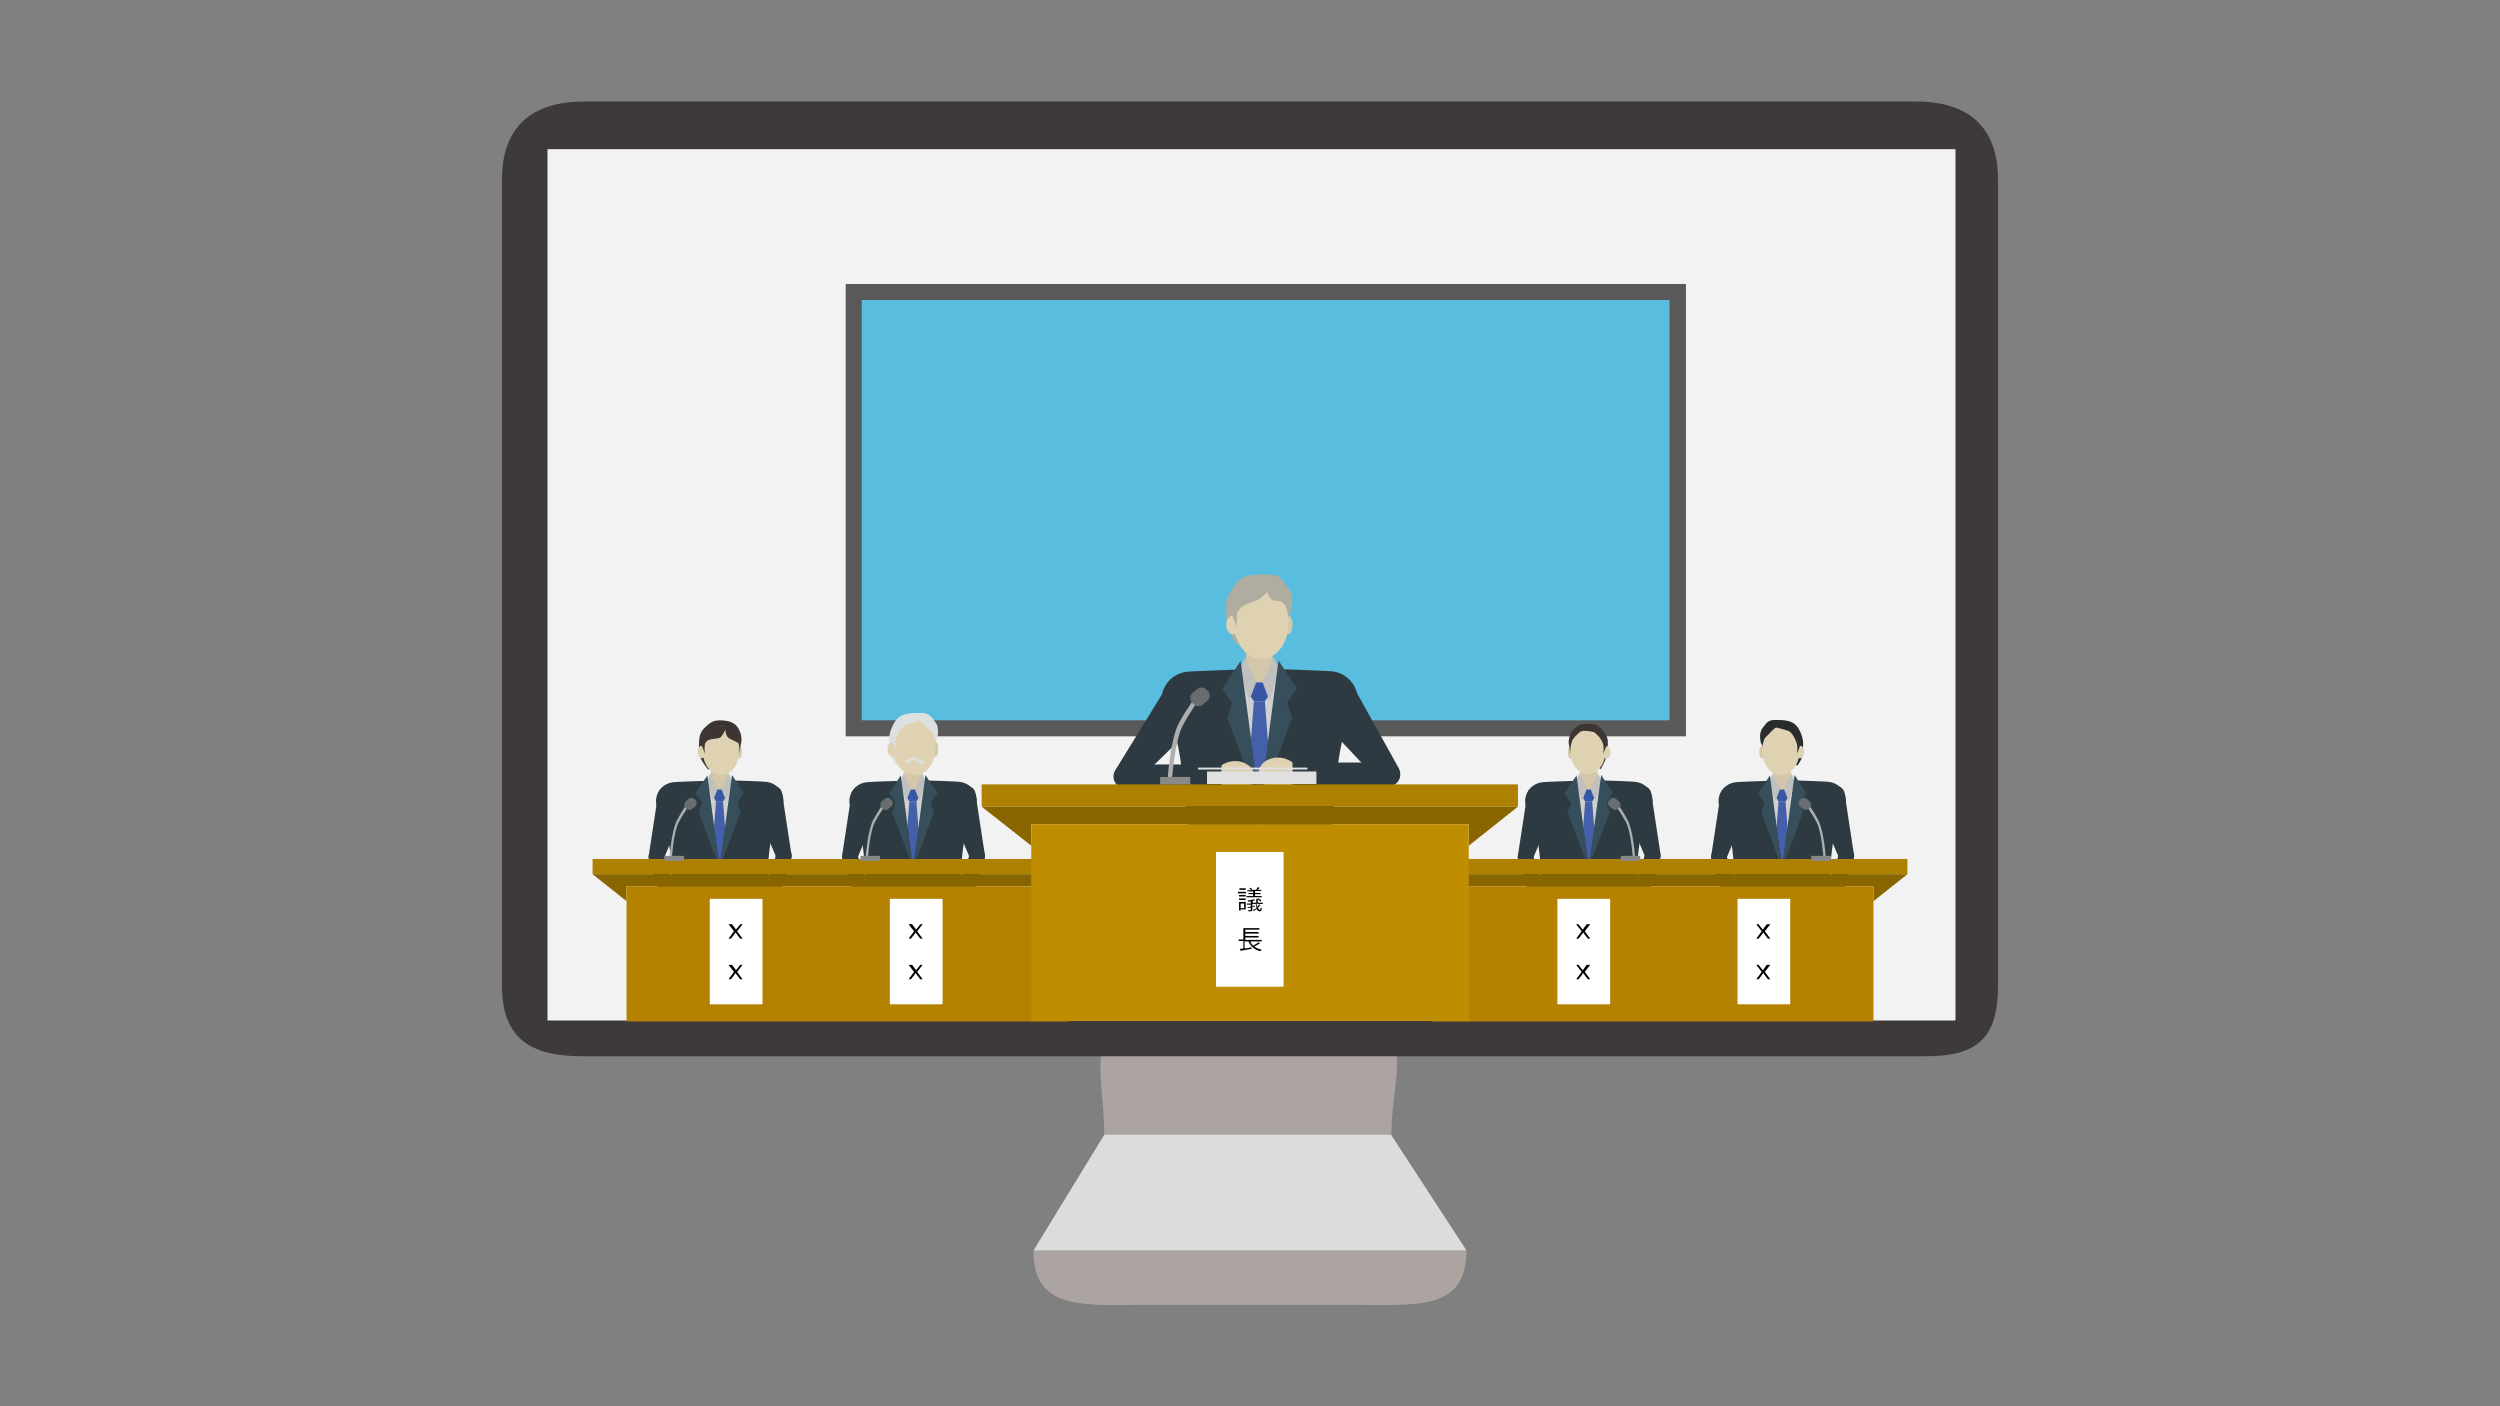<?xml version="1.0" encoding="UTF-8"?>
<svg id="_レイヤー_1" data-name="レイヤー 1" xmlns="http://www.w3.org/2000/svg" version="1.1" viewBox="0 0 640 360">
  <rect x="0" y="0" width="640" height="360" fill="#808080" stroke="none"/>
  <defs>
    <style>
      .cls-1 {
        fill: #2d3a41;
      }

      .cls-1, .cls-2, .cls-3, .cls-4, .cls-5, .cls-6, .cls-7, .cls-8, .cls-9, .cls-10, .cls-11, .cls-12, .cls-13, .cls-14, .cls-15, .cls-16, .cls-17, .cls-18, .cls-19, .cls-20, .cls-21, .cls-22, .cls-23, .cls-24, .cls-25, .cls-26, .cls-27, .cls-28, .cls-29 {
        stroke-width: 0px;
      }

      .cls-2 {
        fill: #898989;
      }

      .cls-3 {
        fill: #000;
      }

      .cls-4 {
        fill: #e0e0e0;
      }

      .cls-5 {
        fill: #f2f2f2;
      }

      .cls-6 {
        fill: #3757a5;
      }

      .cls-7 {
        fill: #d0d0d0;
      }

      .cls-8 {
        fill: #3d3a39;
      }

      .cls-9 {
        fill: #364f5b;
      }

      .cls-10 {
        fill: #b58100;
      }

      .cls-11 {
        fill: #be8d00;
      }

      .cls-12 {
        fill: #2d424f;
      }

      .cls-13 {
        fill: #dce0e0;
      }

      .cls-14 {
        fill: #896500;
      }

      .cls-15 {
        fill: #acaeaf;
      }

      .cls-16 {
        fill: #ded2b2;
      }

      .cls-17 {
        fill: #aba4a1;
      }

      .cls-18 {
        fill: #ae8000;
      }

      .cls-19 {
        fill: #282c2c;
      }

      .cls-20 {
        fill: #3d3531;
      }

      .cls-21 {
        fill: #c1c0c0;
      }

      .cls-22 {
        fill: #d3c6a9;
      }

      .cls-23 {
        fill: #686d70;
      }

      .cls-24 {
        fill: #fff;
      }

      .cls-25 {
        fill: #595959;
      }

      .cls-26 {
        fill: #dbdcdc;
      }

      .cls-27 {
        fill: #afada0;
      }

      .cls-28 {
        fill: #59bde0;
      }

      .cls-29 {
        fill: #4560ab;
      }
    </style>
  </defs>
  <path class="cls-17" d="M347.7,334h-55.4c-15.2,0-27.7,1.4-27.7-13.8l18.1-29.6c0-15.2-5.6-27.7,9.6-27.7h55.4c15.2,0,8.5,12.5,8.5,27.7l19.2,29.6c0,15.2-12.5,13.8-27.7,13.8Z"/>
  <polygon class="cls-26" points="264.6 320.1 282.7 290.5 356.1 290.5 375.4 320.1 264.6 320.1"/>
  <path class="cls-17" d="M347.7,334h-55.4c-15.2,0-27.7,1.4-27.7-13.8h110.7c0,15.2-12.5,13.8-27.7,13.8Z"/>
  <g>
    <path class="cls-8" d="M500.5,38.3s0,223,0,223c0,0-360.3,0-360.4,0,0,0,0-222.9,0-223h360.3ZM486.8,26H149.4c-13.4,0-20.9,6.6-20.9,20v206.2c0,13.4,7,18.2,20.5,18.2h344c13.4,0,18.5-4.8,18.5-18.2V46c0-13.4-7.5-20-20.9-20h-3.8Z"/>
    <rect class="cls-5" x="140.2" y="38.2" width="360.4" height="223"/>
  </g>
  <g>
    <g id="back">
      <rect class="cls-25" x="216.5" y="72.7" width="215.1" height="115.8"/>
      <rect class="cls-28" x="220.6" y="76.8" width="206.8" height="107.6"/>
    </g>
    <g id="_01-body" data-name="01-body">
      <rect class="cls-12" x="304.8" y="233.7" width="35.2" height="19"/>
      <g>
        <rect class="cls-22" x="319" y="163.5" width="6.8" height="17.4"/>
        <path class="cls-7" d="M334.6,174.9c-1.4-.2-8.4-3.6-8.4-3.6,0,0-2.8,7-3.5,7-1,0-4-7-4-7,0,0-8.4,3-9.8,3.2-5.8.9-8.1,7.8-4.4,12,5.2,6,5.5,47.2,5.5,47.2h24.6s-.8-40.8,4.4-46.8c3.7-4.2,1.4-11-4.4-12Z"/>
        <g>
          <polygon class="cls-29" points="321 179.6 321 179.5 318.4 213.2 322.4 217.6 326.4 213.2 323.8 179.5 323.8 179.6 321 179.6"/>
          <polygon class="cls-6" points="323.8 174.7 322.6 174.7 321.9 174.7 321 174.7 319.6 177.2 320.3 178.5 321 179.5 321 179.6 323.8 179.6 323.8 179.5 324.3 178.8 325.2 177.2 323.8 174.7"/>
        </g>
        <g>
          <polygon class="cls-21" points="326.1 168.3 323.2 174.6 325 179.4 327.4 171.4 326.1 168.3"/>
          <polygon class="cls-21" points="318.7 168.3 321.6 174.6 319.8 179.4 317.4 171.4 318.7 168.3"/>
        </g>
        <g>
          <path class="cls-1" d="M299.1,184c-3.7-4.2-1.4-11,4.4-12,1.4-.2,13.9-.6,13.9-.6l5,34.4v29.6s-17.5,0-17.5,0c0,0-.6-45.4-5.8-51.4Z"/>
          <polygon class="cls-9" points="317.6 169.2 312.9 176.3 315.4 180 314.2 183.9 322.5 205.8 317.6 169.2"/>
        </g>
        <g>
          <path class="cls-1" d="M345.8,183.9c3.7-4.2,1.4-11-4.4-12-1.4-.2-13.9-.6-13.9-.6l-5,34.4v29.6s17.5,0,17.5,0c0,0,.6-45.4,5.8-51.4Z"/>
          <polygon class="cls-9" points="327.3 169.1 332 176.2 329.5 179.9 330.8 183.8 322.5 205.7 327.3 169.1"/>
        </g>
        <g>
          <circle class="cls-9" cx="322.4" cy="211.5" r=".8"/>
          <circle class="cls-9" cx="322.4" cy="218.2" r=".8"/>
        </g>
      </g>
    </g>
    <path id="_01-right-arm-02" data-name="01-right-arm-02" class="cls-1" d="M286.5,201.4h0c1.4.9,3.3.4,4.2-1l18.9-18.3c.9-1.4-5.6-5.8-7.1-6.7h0c-1.4-.9-3.3-.4-4.2,1l-12.8,20.8c-.9,1.4-.4,3.3,1,4.2Z"/>
    <g id="_01-right-arm-01" data-name="01-right-arm-01">
      <ellipse class="cls-16" cx="316.1" cy="198.7" rx="5.1" ry="4.1" transform="translate(-15.6 27.4) rotate(-4.8)"/>
      <path class="cls-1" d="M312.6,195.7h-24.4c-1.7.1-3,1.5-3,3.2h0c0,1.7,1.4,3,3.1,3h24.4c0,0,0-6.2,0-6.2Z"/>
    </g>
    <path id="_01-left-arm-02" data-name="01-left-arm-02" class="cls-1" d="M356.9,200.9h0c-1.5.8-3.3.3-4.2-1.2l-18-19.2c-.8-1.5,5.9-5.5,7.3-6.4h0c1.5-.8,3.3-.3,4.2,1.2l11.9,21.4c.8,1.5.3,3.3-1.2,4.2Z"/>
    <g id="_01-left-arm-01" data-name="01-left-arm-01">
      <ellipse class="cls-16" cx="327.4" cy="198.2" rx="4.1" ry="5.1" transform="translate(103.5 508.5) rotate(-85.4)"/>
      <path class="cls-1" d="M330.9,195.2h24.4c1.7,0,3.1,1.4,3.1,3.1h0c0,1.7-1.4,3.1-3.1,3.1h-24.4s0-6.1,0-6.1Z"/>
    </g>
    <g id="_01-head" data-name="01-head">
      <ellipse class="cls-22" cx="329.9" cy="160" rx="1" ry="2.4"/>
      <path class="cls-27" d="M329.7,158l.8-1.5s1-3.8-.6-5.8-1.9-3.6-5.1-3.6-6.3-.2-7.9,1.7-3,4.1-3,5.7,0,2,.1,4.6,2.8,6,2.8,6l12.8-7.1Z"/>
      <ellipse class="cls-16" cx="322.9" cy="159.5" rx="7" ry="9.2"/>
      <ellipse class="cls-16" cx="315.6" cy="160" rx="1.7" ry="2.4"/>
      <path class="cls-27" d="M315.5,157.7l1.3,3s-.5-2.4,0-3.9c.8-2.3,4.9-2.8,5.8-3.6s1.9-1.7,1.9-1.7c0,0,0,1,1,1.9s2.4,0,2.9,1,.5-1.8.5-1.8l-1.9-4.5-6.3,1.1-3.9,3.8-1.3,4.8Z"/>
    </g>
    <g id="r02-body">
      <rect class="cls-12" x="444.8" y="240.3" width="22.8" height="12.3"/>
      <g>
        <rect class="cls-22" x="454" y="194.8" width="4.4" height="11.3"/>
        <path class="cls-7" d="M464.1,202.2c-.9-.2-5.5-2.4-5.5-2.4,0,0-1.8,4.5-2.3,4.5-.6,0-2.6-4.5-2.6-4.5,0,0-5.5,1.9-6.4,2.1-3.7.6-5.2,5-2.9,7.8,3.4,3.9,3.6,30.6,3.6,30.6h16s-.5-26.5,2.9-30.3c2.4-2.7.9-7.1-2.9-7.8Z"/>
        <g>
          <polygon class="cls-29" points="455.3 205.2 455.3 205.2 453.6 227 456.2 229.9 458.8 227 457.1 205.2 457.1 205.2 455.3 205.2"/>
          <polygon class="cls-6" points="457.1 202.1 456.3 202.1 455.9 202.1 455.3 202.1 454.4 203.7 454.9 204.5 455.3 205.2 455.3 205.2 457.1 205.2 457.1 205.2 457.4 204.7 458 203.7 457.1 202.1"/>
        </g>
        <g>
          <polygon class="cls-21" points="458.6 197.9 456.7 202 457.9 205.1 459.4 200 458.6 197.9"/>
          <polygon class="cls-21" points="453.8 197.9 455.7 202 454.5 205.1 453 200 453.8 197.9"/>
        </g>
        <g>
          <path class="cls-1" d="M441.1,208.1c-2.4-2.7-.9-7.1,2.9-7.8.9-.2,9-.4,9-.4l3.3,22.3v19.2s-11.4,0-11.4,0c0,0-.4-29.5-3.8-33.3Z"/>
          <polygon class="cls-9" points="453.1 198.5 450.1 203.1 451.7 205.5 450.9 208 456.2 222.2 453.1 198.5"/>
        </g>
        <g>
          <path class="cls-1" d="M471.4,208c2.4-2.7.9-7.1-2.9-7.8-.9-.2-9-.4-9-.4l-3.3,22.3v19.2s11.4,0,11.4,0c0,0,.4-29.5,3.8-33.3Z"/>
          <polygon class="cls-9" points="459.4 198.4 462.4 203 460.8 205.4 461.6 207.9 456.2 222.1 459.4 198.4"/>
        </g>
        <g>
          <circle class="cls-9" cx="456.2" cy="225.9" r=".5"/>
          <circle class="cls-9" cx="456.2" cy="230.3" r=".5"/>
        </g>
      </g>
    </g>
    <path id="r02-left-arm-02" class="cls-1" d="M472.9,220.9h0c-1.1.2-2.1-.6-2.3-1.7l-6.6-15.7c-.2-1.1,4.8-2,5.9-2.2h0c1.1-.2,2.1.6,2.3,1.7l2.4,15.7c.2,1.1-.6,2.1-1.7,2.3Z"/>
    <g id="r02-left-arm-01">
      <ellipse class="cls-16" cx="467.1" cy="236.4" rx="3.3" ry="2.6" transform="translate(72.1 579.9) rotate(-67.9)"/>
      <path class="cls-1" d="M466,233.6l4.8-15.1c.3-1,1.4-1.6,2.5-1.3h0c1,.3,1.6,1.4,1.3,2.5l-4.8,15.1-3.8-1.2Z"/>
    </g>
    <path id="r02-right-arm-02" class="cls-1" d="M439.8,221.1h0c1.1.2,2.1-.6,2.3-1.7l6.6-15.7c.2-1.1-4.8-2-5.9-2.2h0c-1.1-.2-2.1.6-2.3,1.7l-2.4,15.7c-.2,1.1.6,2.1,1.7,2.3Z"/>
    <g id="r02-right-arm-01">
      <ellipse class="cls-16" cx="445.6" cy="236.6" rx="2.6" ry="3.3" transform="translate(-56.3 185.4) rotate(-22.1)"/>
      <path class="cls-1" d="M446.7,233.9l-4.8-15.1c-.3-1-1.4-1.6-2.5-1.3h0c-1,.3-1.6,1.4-1.3,2.5l4.8,15.1,3.8-1.2Z"/>
    </g>
    <g id="r02-head">
      <ellipse class="cls-22" cx="451.1" cy="192.5" rx=".7" ry="1.6"/>
      <path class="cls-19" d="M451.3,191.2l-.5-1s-.7-2.4.4-3.8,1.3-2.1,3.5-2.1,4.1.2,5.2,1.5c1.1,1.3,1.7,3.3,1.7,4.4s0,.9-.1,2.6-1.4,3.2-1.4,3.2l-8.7-4.8Z"/>
      <ellipse class="cls-16" cx="455.9" cy="192.2" rx="4.8" ry="6.2"/>
      <ellipse class="cls-16" cx="460.8" cy="192.5" rx="1.1" ry="1.6"/>
      <path class="cls-19" d="M460.8,191l-.8,2s.3-1.6,0-2.6c-.5-1.6-1.4-3-2.2-3.3s-3.2-.9-3.2-.9c0,0-.6.5-1.2,1.1s-1.3,1.5-2,1.8.4-1.6.4-1.6l1.4-1.9,4.1-.4,2.6,2.6.8,3.2Z"/>
    </g>
    <g id="r01-body">
      <rect class="cls-12" x="395.3" y="240.3" width="22.8" height="12.3"/>
      <g>
        <rect class="cls-22" x="404.5" y="194.8" width="4.4" height="11.3"/>
        <path class="cls-7" d="M414.6,202.2c-.9-.2-5.5-2.4-5.5-2.4,0,0-1.8,4.5-2.3,4.5-.6,0-2.6-4.5-2.6-4.5,0,0-5.5,1.9-6.4,2.1-3.7.6-5.2,5-2.9,7.8,3.4,3.9,3.6,30.6,3.6,30.6h16s-.5-26.5,2.9-30.3c2.4-2.7.9-7.1-2.9-7.8Z"/>
        <g>
          <polygon class="cls-29" points="405.8 205.2 405.8 205.2 404.1 227 406.7 229.9 409.3 227 407.6 205.2 407.6 205.2 405.8 205.2"/>
          <polygon class="cls-6" points="407.6 202.1 406.8 202.1 406.4 202.1 405.8 202.1 404.9 203.7 405.4 204.5 405.8 205.2 405.8 205.2 407.6 205.2 407.6 205.2 407.9 204.7 408.5 203.7 407.6 202.1"/>
        </g>
        <g>
          <polygon class="cls-21" points="409.1 197.9 407.2 202 408.4 205.1 409.9 200 409.1 197.9"/>
          <polygon class="cls-21" points="404.3 197.9 406.2 202 405 205.1 403.5 200 404.3 197.9"/>
        </g>
        <g>
          <path class="cls-1" d="M391.6,208.1c-2.4-2.7-.9-7.1,2.9-7.8.9-.2,9-.4,9-.4l3.3,22.3v19.2s-11.4,0-11.4,0c0,0-.4-29.5-3.8-33.3Z"/>
          <polygon class="cls-9" points="403.6 198.5 400.5 203.1 402.2 205.5 401.3 208 406.7 222.2 403.6 198.5"/>
        </g>
        <g>
          <path class="cls-1" d="M421.9,208c2.4-2.7.9-7.1-2.9-7.8-.9-.2-9-.4-9-.4l-3.3,22.3v19.2s11.4,0,11.4,0c0,0,.4-29.5,3.8-33.3Z"/>
          <polygon class="cls-9" points="409.9 198.4 412.9 203 411.3 205.4 412.1 207.9 406.7 222.1 409.9 198.4"/>
        </g>
        <g>
          <circle class="cls-9" cx="406.7" cy="225.9" r=".5"/>
          <circle class="cls-9" cx="406.7" cy="230.3" r=".5"/>
        </g>
      </g>
    </g>
    <path id="r01-left-arm-02" class="cls-1" d="M423.4,220.9h0c-1.1.2-2.1-.6-2.3-1.7l-6.6-15.7c-.2-1.1,4.8-2,5.9-2.2h0c1.1-.2,2.1.6,2.3,1.7l2.4,15.7c.2,1.1-.6,2.1-1.7,2.3Z"/>
    <g id="r01-left-arm-01">
      <ellipse class="cls-16" cx="417.6" cy="236.4" rx="3.3" ry="2.6" transform="translate(41.2 534.1) rotate(-67.9)"/>
      <path class="cls-1" d="M416.4,233.6l4.8-15.1c.3-1,1.4-1.6,2.5-1.3h0c1,.3,1.6,1.4,1.3,2.5l-4.8,15.1-3.8-1.2Z"/>
    </g>
    <path id="r01-right-arm-02" class="cls-1" d="M390.3,221.1h0c1.1.2,2.1-.6,2.3-1.7l6.6-15.7c.2-1.1-4.8-2-5.9-2.2h0c-1.1-.2-2.1.6-2.3,1.7l-2.4,15.7c-.2,1.1.6,2.1,1.7,2.3Z"/>
    <g id="r01-right-arm-01">
      <ellipse class="cls-16" cx="396.1" cy="236.6" rx="2.6" ry="3.3" transform="translate(-60 166.8) rotate(-22.1)"/>
      <path class="cls-1" d="M397.2,233.9l-4.8-15.1c-.3-1-1.4-1.6-2.5-1.3h0c-1,.3-1.6,1.4-1.3,2.5l4.8,15.1,3.8-1.2Z"/>
    </g>
    <g id="r01-head">
      <ellipse class="cls-22" cx="402" cy="192.6" rx=".6" ry="1.6"/>
      <path class="cls-20" d="M402,192.7l-.4-2.4s-.2-.7.4-2.2,2-2.8,4.1-2.8,2.9.2,3.9,1.4,1.6,2.1,1.6,3.1,0,1-.1,2.7-1.7,4.4-1.7,4.4l-7.7-4.2Z"/>
      <ellipse class="cls-16" cx="406.5" cy="192.3" rx="4.5" ry="5.9"/>
      <ellipse class="cls-16" cx="411.2" cy="192.6" rx="1.1" ry="1.6"/>
      <path class="cls-20" d="M411.2,191.1l-.8,1.9s.3-1.6,0-2.5c-.5-1.5-1.5-2.4-2.1-2.9s-2.9-.5-2.9-.5c0,0-.8,0-1.4.7s-.8.6-1.1,1.2-.3-1.2-.3-1.2l1.7-1.5,3.6-.7,2.5,2.4.8,3.1Z"/>
    </g>
    <g id="l02-body">
      <rect class="cls-12" x="172.8" y="240.3" width="22.8" height="12.3"/>
      <g>
        <rect class="cls-22" x="182" y="194.8" width="4.4" height="11.3"/>
        <path class="cls-7" d="M192.1,202.2c-.9-.2-5.5-2.4-5.5-2.4,0,0-1.8,4.5-2.3,4.5-.6,0-2.6-4.5-2.6-4.5,0,0-5.5,1.9-6.4,2.1-3.7.6-5.2,5-2.9,7.8,3.4,3.9,3.6,30.6,3.6,30.6h16s-.5-26.5,2.9-30.3c2.4-2.7.9-7.1-2.9-7.8Z"/>
        <g>
          <polygon class="cls-29" points="183.3 205.2 183.3 205.2 181.6 227 184.2 229.9 186.8 227 185.1 205.2 185.1 205.2 183.3 205.2"/>
          <polygon class="cls-6" points="185.1 202.1 184.3 202.1 183.9 202.1 183.3 202.1 182.4 203.7 182.9 204.5 183.3 205.2 183.3 205.2 185.1 205.2 185.1 205.2 185.4 204.7 186 203.7 185.1 202.1"/>
        </g>
        <g>
          <polygon class="cls-21" points="186.6 197.9 184.7 202 185.9 205.1 187.4 200 186.6 197.9"/>
          <polygon class="cls-21" points="181.8 197.9 183.7 202 182.5 205.1 181 200 181.8 197.9"/>
        </g>
        <g>
          <path class="cls-1" d="M169.1,208.1c-2.4-2.7-.9-7.1,2.9-7.8.9-.2,9-.4,9-.4l3.3,22.3v19.2s-11.4,0-11.4,0c0,0-.4-29.5-3.8-33.3Z"/>
          <polygon class="cls-9" points="181.1 198.5 178 203.1 179.7 205.5 178.9 208 184.2 222.2 181.1 198.5"/>
        </g>
        <g>
          <path class="cls-1" d="M199.4,208c2.4-2.7.9-7.1-2.9-7.8-.9-.2-9-.4-9-.4l-3.3,22.3v19.2s11.4,0,11.4,0c0,0,.4-29.5,3.8-33.3Z"/>
          <polygon class="cls-9" points="187.4 198.4 190.4 203 188.8 205.4 189.6 207.9 184.2 222.1 187.4 198.4"/>
        </g>
        <g>
          <circle class="cls-9" cx="184.2" cy="225.9" r=".5"/>
          <circle class="cls-9" cx="184.2" cy="230.3" r=".5"/>
        </g>
      </g>
    </g>
    <path id="l02-left-arm-02" class="cls-1" d="M200.9,220.9h0c-1.1.2-2.1-.6-2.3-1.7l-6.6-15.7c-.2-1.1,4.8-2,5.9-2.2h0c1.1-.2,2.1.6,2.3,1.7l2.4,15.7c.2,1.1-.6,2.1-1.7,2.3Z"/>
    <g id="l02-left-arm-01">
      <ellipse class="cls-16" cx="195.1" cy="236.4" rx="3.3" ry="2.6" transform="translate(-97.4 328) rotate(-67.9)"/>
      <path class="cls-1" d="M194,233.6l4.8-15.1c.3-1,1.4-1.6,2.5-1.3h0c1,.3,1.6,1.4,1.3,2.5l-4.8,15.1-3.8-1.2Z"/>
    </g>
    <path id="l02-right-arm-02" class="cls-1" d="M167.8,221.1h0c1.1.2,2.1-.6,2.3-1.7l6.6-15.7c.2-1.1-4.8-2-5.9-2.2h0c-1.1-.2-2.1.6-2.3,1.7l-2.4,15.7c-.2,1.1.6,2.1,1.7,2.3Z"/>
    <g id="l02-right-arm-01">
      <ellipse class="cls-16" cx="173.6" cy="236.6" rx="2.6" ry="3.3" transform="translate(-76.4 82.9) rotate(-22.1)"/>
      <path class="cls-1" d="M174.7,233.9l-4.8-15.1c-.3-1-1.4-1.6-2.5-1.3h0c-1,.3-1.6,1.4-1.3,2.5l4.8,15.1,3.8-1.2Z"/>
    </g>
    <g id="l02-head">
      <ellipse class="cls-22" cx="189.3" cy="192.5" rx=".6" ry="1.6"/>
      <path class="cls-20" d="M189.3,192.7l.3-1.9s.5-1.4,0-3-1.4-3-3.9-3.3-3.5.1-4.9,1.4-1.7,2.2-1.8,3.5-.1,1.7,0,3.4,2.3,4.2,2.3,4.2l8-4.4Z"/>
      <ellipse class="cls-16" cx="184.6" cy="192.2" rx="4.7" ry="6.2"/>
      <ellipse class="cls-16" cx="179.7" cy="192.5" rx="1.1" ry="1.6"/>
      <path class="cls-20" d="M179.7,191l.8,2s-.3-1.6,0-2.6c.5-1.6,3.3-1.1,3.9-1.6s1.3-2,1.3-2c0,0,0,1.2.6,1.9s2.4,1,2.7,1.7-.5-2.9-.5-2.9l-1.7-1.6h-3.6s-2.8,1.8-2.8,1.8l-.8,3.2Z"/>
    </g>
    <g id="l01-body">
      <rect class="cls-12" x="222.3" y="240.3" width="22.8" height="12.3"/>
      <g>
        <rect class="cls-22" x="231.5" y="194.8" width="4.4" height="11.3"/>
        <path class="cls-7" d="M241.6,202.2c-.9-.2-5.5-2.4-5.5-2.4,0,0-1.8,4.5-2.3,4.5-.6,0-2.6-4.5-2.6-4.5,0,0-5.5,1.9-6.4,2.1-3.7.6-5.2,5-2.9,7.8,3.4,3.9,3.6,30.6,3.6,30.6h16s-.5-26.5,2.9-30.3c2.4-2.7.9-7.1-2.9-7.8Z"/>
        <g>
          <polygon class="cls-29" points="232.8 205.2 232.8 205.2 231.1 227 233.7 229.9 236.3 227 234.6 205.2 234.6 205.2 232.8 205.2"/>
          <polygon class="cls-6" points="234.6 202.1 233.8 202.1 233.4 202.1 232.8 202.1 231.9 203.7 232.4 204.5 232.8 205.2 232.8 205.2 234.6 205.2 234.6 205.2 234.9 204.7 235.5 203.7 234.6 202.1"/>
        </g>
        <g>
          <polygon class="cls-21" points="236.1 197.9 234.2 202 235.4 205.1 236.9 200 236.1 197.9"/>
          <polygon class="cls-21" points="231.3 197.9 233.2 202 232 205.1 230.5 200 231.3 197.9"/>
        </g>
        <g>
          <path class="cls-1" d="M218.6,208.1c-2.4-2.7-.9-7.1,2.9-7.8.9-.2,9-.4,9-.4l3.3,22.3v19.2s-11.4,0-11.4,0c0,0-.4-29.5-3.8-33.3Z"/>
          <polygon class="cls-9" points="230.6 198.5 227.6 203.1 229.2 205.5 228.4 208 233.8 222.2 230.6 198.5"/>
        </g>
        <g>
          <path class="cls-1" d="M248.9,208c2.4-2.7.9-7.1-2.9-7.8-.9-.2-9-.4-9-.4l-3.3,22.3v19.2s11.4,0,11.4,0c0,0,.4-29.5,3.8-33.3Z"/>
          <polygon class="cls-9" points="236.9 198.4 240 203 238.3 205.4 239.1 207.9 233.8 222.1 236.9 198.4"/>
        </g>
        <g>
          <circle class="cls-9" cx="233.7" cy="225.9" r=".5"/>
          <circle class="cls-9" cx="233.7" cy="230.3" r=".5"/>
        </g>
      </g>
    </g>
    <path id="l01-left-arm-02" class="cls-1" d="M250.4,220.9h0c-1.1.2-2.1-.6-2.3-1.7l-6.6-15.7c-.2-1.1,4.8-2,5.9-2.2h0c1.1-.2,2.1.6,2.3,1.7l2.4,15.7c.2,1.1-.6,2.1-1.7,2.3Z"/>
    <g id="l01-left-arm-01">
      <ellipse class="cls-16" cx="244.6" cy="236.4" rx="3.3" ry="2.6" transform="translate(-66.5 373.9) rotate(-67.9)"/>
      <path class="cls-1" d="M243.5,233.6l4.8-15.1c.3-1,1.4-1.6,2.5-1.3h0c1,.3,1.6,1.4,1.3,2.5l-4.8,15.1-3.8-1.2Z"/>
    </g>
    <path id="l01-right-arm-02" class="cls-1" d="M217.3,221.1h0c1.1.2,2.1-.6,2.3-1.7l6.6-15.7c.2-1.1-4.8-2-5.9-2.2h0c-1.1-.2-2.1.6-2.3,1.7l-2.4,15.7c-.2,1.1.6,2.1,1.7,2.3Z"/>
    <g id="l01-right-arm-01">
      <ellipse class="cls-16" cx="223.1" cy="236.6" rx="2.6" ry="3.3" transform="translate(-72.7 101.6) rotate(-22.1)"/>
      <path class="cls-1" d="M224.3,233.9l-4.8-15.1c-.3-1-1.4-1.6-2.5-1.3h0c-1,.3-1.6,1.4-1.3,2.5l4.8,15.1,3.8-1.2Z"/>
    </g>
    <g id="l01-head">
      <ellipse class="cls-22" cx="239.5" cy="191.8" rx=".7" ry="1.9"/>
      <path class="cls-13" d="M239.3,190.3l.6-1.2s.8-2.7-.5-4.3c-1.2-1.6-1.5-2.3-4-2.3s-4.7.2-5.9,1.7-1.9,3.8-1.9,5,0,1,.2,3,1.6,3.6,1.6,3.6l9.9-5.4Z"/>
      <ellipse class="cls-16" cx="234.1" cy="191.4" rx="5.4" ry="7.1"/>
      <ellipse class="cls-16" cx="228.5" cy="191.8" rx="1.3" ry="1.9"/>
      <path class="cls-13" d="M228.4,190l1,2.3s-.4-1.9,0-3c.6-1.8,1.6-3.5,2.5-3.7s3.6-1.1,3.6-1.1c0,0,.7.6,1.4,1.3s1.5,1.7,2.2,2.1-.4-1.9-.4-1.9l-1.6-2.1-4.7-.5-3,2.9-1,3.7Z"/>
      <g>
        <rect class="cls-13" x="231.9" y="194.4" width="2.2" height=".8" transform="translate(-63.5 128.8) rotate(-27.4)"/>
        <rect class="cls-13" x="234.6" y="194.4" width="2.2" height=".8" transform="translate(115.8 -86.5) rotate(27.4)"/>
      </g>
    </g>
    <g id="desk">
      <g>
        <g>
          <rect class="cls-18" x="151.7" y="219.9" width="121.9" height="3.9"/>
          <polygon class="cls-14" points="273.6 226.9 160.4 226.9 160.4 230.7 151.7 223.8 273.6 223.8 273.6 226.9"/>
          <rect class="cls-10" x="160.4" y="226.9" width="113.2" height="34.6"/>
        </g>
        <g>
          <path class="cls-15" d="M221.8,220.1c.2,0,.4-.2.4-.4,0,0,.4-6.7,1.8-9.3,1.4-2.6,2.8-4.4,2.9-4.5.1-.2,0-.4,0-.5-.2-.1-.4,0-.5,0,0,0-1.5,1.9-2.9,4.6-1.4,2.7-1.9,9.3-1.9,9.6,0,.2.1.4.4.4,0,0,0,0,0,0Z"/>
          <rect class="cls-2" x="220.2" y="219.1" width="5" height="1.3" transform="translate(445.5 439.5) rotate(-180)"/>
          <path class="cls-23" d="M227.4,207.1c-.5.4-1.2.3-1.6-.2l-.2-.2c-.4-.5-.3-1.2.2-1.6l.7-.6c.5-.4,1.2-.3,1.6.2l.2.2c.4.5.3,1.2-.2,1.6l-.7.6Z"/>
        </g>
        <g>
          <path class="cls-15" d="M171.6,220.1c.2,0,.4-.2.4-.4,0,0,.4-6.7,1.8-9.3,1.4-2.6,2.8-4.4,2.9-4.5.1-.2,0-.4,0-.5-.2-.1-.4,0-.5,0,0,0-1.5,1.9-2.9,4.6-1.4,2.7-1.9,9.3-1.9,9.6,0,.2.1.4.4.4,0,0,0,0,0,0Z"/>
          <rect class="cls-2" x="170.1" y="219.1" width="5" height="1.3" transform="translate(345.2 439.5) rotate(-180)"/>
          <path class="cls-23" d="M177.2,207.1c-.5.4-1.2.3-1.6-.2l-.2-.2c-.4-.5-.3-1.2.2-1.6l.7-.6c.5-.4,1.2-.3,1.6.2l.2.2c.4.5.3,1.2-.2,1.6l-.7.6Z"/>
        </g>
      </g>
      <g>
        <rect class="cls-24" x="181.7" y="230.1" width="13.5" height="27"/>
        <g>
          <path class="cls-3" d="M187.4,236.6l.6.8c.2.2.3.4.4.6h0c.1-.2.3-.4.5-.6l.6-.8h.6l-1.4,1.8,1.4,1.9h-.6l-.7-.9c-.2-.2-.3-.5-.5-.7h0c-.1.2-.3.4-.5.7l-.7.9h-.6l1.4-1.9-1.4-1.8h.6Z"/>
          <path class="cls-3" d="M187.4,247l.6.8c.2.2.3.4.4.6h0c.1-.2.3-.4.5-.6l.6-.8h.6l-1.4,1.8,1.4,1.9h-.6l-.7-.9c-.2-.2-.3-.5-.5-.7h0c-.1.2-.3.4-.5.7l-.7.9h-.6l1.4-1.9-1.4-1.8h.6Z"/>
        </g>
      </g>
      <g>
        <rect class="cls-24" x="227.8" y="230.1" width="13.5" height="27"/>
        <g>
          <path class="cls-3" d="M233.5,236.6l.6.8c.2.2.3.4.4.6h0c.1-.2.3-.4.5-.6l.6-.8h.6l-1.4,1.8,1.4,1.9h-.6l-.7-.9c-.2-.2-.3-.5-.5-.7h0c-.1.2-.3.4-.5.7l-.7.9h-.6l1.4-1.9-1.4-1.8h.6Z"/>
          <path class="cls-3" d="M233.5,247l.6.8c.2.2.3.4.4.6h0c.1-.2.3-.4.5-.6l.6-.8h.6l-1.4,1.8,1.4,1.9h-.6l-.7-.9c-.2-.2-.3-.5-.5-.7h0c-.1.2-.3.4-.5.7l-.7.9h-.6l1.4-1.9-1.4-1.8h.6Z"/>
        </g>
      </g>
      <g>
        <g>
          <rect class="cls-18" x="366.4" y="219.9" width="121.9" height="3.9"/>
          <polygon class="cls-14" points="366.4 226.9 479.6 226.9 479.6 230.7 488.3 223.8 366.4 223.8 366.4 226.9"/>
          <rect class="cls-10" x="366.4" y="226.9" width="113.2" height="34.6"/>
        </g>
        <g>
          <path class="cls-15" d="M418.4,220.1c-.2,0-.4-.2-.4-.4,0,0-.4-6.7-1.8-9.3-1.4-2.6-2.8-4.4-2.9-4.5-.1-.2,0-.4,0-.5.2-.1.4,0,.5,0,0,0,1.5,1.9,2.9,4.6,1.4,2.7,1.9,9.3,1.9,9.6,0,.2-.1.4-.4.4,0,0,0,0,0,0Z"/>
          <rect class="cls-2" x="414.9" y="219.1" width="5" height="1.3"/>
          <path class="cls-23" d="M412.8,207.1c.5.4,1.2.3,1.6-.2l.2-.2c.4-.5.3-1.2-.2-1.6l-.7-.6c-.5-.4-1.2-.3-1.6.2l-.2.2c-.4.5-.3,1.2.2,1.6l.7.6Z"/>
        </g>
        <g>
          <path class="cls-15" d="M467.2,220.1c-.2,0-.4-.2-.4-.4,0,0-.4-6.7-1.8-9.3-1.4-2.6-2.8-4.4-2.9-4.5-.1-.2,0-.4,0-.5.2-.1.4,0,.5,0,0,0,1.5,1.9,2.9,4.6,1.4,2.7,1.9,9.3,1.9,9.6,0,.2-.1.4-.4.4,0,0,0,0,0,0Z"/>
          <rect class="cls-2" x="463.7" y="219.1" width="5" height="1.3"/>
          <path class="cls-23" d="M461.6,207.1c.5.4,1.2.3,1.6-.2l.2-.2c.4-.5.3-1.2-.2-1.6l-.7-.6c-.5-.4-1.2-.3-1.6.2l-.2.2c-.4.5-.3,1.2.2,1.6l.7.6Z"/>
        </g>
      </g>
      <g>
        <rect class="cls-24" x="444.8" y="230.1" width="13.5" height="27" transform="translate(903.1 487.2) rotate(-180)"/>
        <g>
          <path class="cls-3" d="M453.2,236.6l-1.4,1.8,1.4,1.9h-.6s-.7-.9-.7-.9c-.2-.2-.3-.5-.5-.7h0c-.2.2-.3.5-.5.7l-.7.9h-.6s1.4-1.9,1.4-1.9l-1.4-1.8h.6s.6.8.6.8c.2.2.3.4.5.6h0c.1-.2.3-.4.4-.6l.6-.8h.6Z"/>
          <path class="cls-3" d="M453.2,247l-1.4,1.8,1.4,1.9h-.6s-.7-.9-.7-.9c-.2-.2-.3-.5-.5-.7h0c-.2.2-.3.5-.5.7l-.7.9h-.6s1.4-1.9,1.4-1.9l-1.4-1.8h.6s.6.8.6.8c.2.2.3.4.5.6h0c.1-.2.3-.4.4-.6l.6-.8h.6Z"/>
        </g>
      </g>
      <g>
        <rect class="cls-24" x="398.7" y="230.1" width="13.5" height="27" transform="translate(810.9 487.2) rotate(-180)"/>
        <g>
          <path class="cls-3" d="M407.1,236.6l-1.4,1.8,1.4,1.9h-.6s-.7-.9-.7-.9c-.2-.2-.3-.5-.5-.7h0c-.2.2-.3.5-.5.7l-.7.9h-.6s1.4-1.9,1.4-1.9l-1.4-1.8h.6s.6.8.6.8c.2.2.3.4.5.6h0c.1-.2.3-.4.4-.6l.6-.8h.6Z"/>
          <path class="cls-3" d="M407.1,247l-1.4,1.8,1.4,1.9h-.6s-.7-.9-.7-.9c-.2-.2-.3-.5-.5-.7h0c-.2.2-.3.5-.5.7l-.7.9h-.6s1.4-1.9,1.4-1.9l-1.4-1.8h.6s.6.8.6.8c.2.2.3.4.5.6h0c.1-.2.3-.4.4-.6l.6-.8h.6Z"/>
        </g>
      </g>
      <g>
        <g>
          <rect class="cls-18" x="251.3" y="200.8" width="137.3" height="5.7"/>
          <polygon class="cls-14" points="264 211 376 211 376 216.5 388.6 206.5 251.3 206.5 264 216.5 264 211"/>
          <rect class="cls-11" x="264" y="211" width="112" height="50.4"/>
        </g>
        <g>
          <rect class="cls-4" x="309" y="197.5" width="28" height="3.2"/>
          <rect class="cls-4" x="306.7" y="196.5" width="28" height=".5"/>
        </g>
        <g>
          <path class="cls-15" d="M299.4,200.4c.3,0,.6-.2.6-.5,0-.1.7-10.3,2.8-14.2,2.1-3.9,4.3-6.8,4.4-6.9.2-.3.1-.6-.1-.8-.3-.2-.6-.1-.8.1,0,0-2.3,3-4.5,7-2.2,4.1-2.9,14.2-2.9,14.7,0,.3.2.6.5.6,0,0,0,0,0,0Z"/>
          <rect class="cls-2" x="297" y="198.9" width="7.7" height="1.9" transform="translate(601.7 399.7) rotate(-180)"/>
          <path class="cls-23" d="M307.9,180.4c-.8.6-1.9.5-2.5-.3l-.3-.3c-.6-.8-.5-1.9.3-2.5l1.1-.9c.8-.6,1.9-.5,2.5.3l.3.3c.6.8.5,1.9-.3,2.5l-1.1.9Z"/>
        </g>
        <g>
          <rect class="cls-24" x="311.3" y="218.1" width="17.3" height="34.5"/>
          <g>
            <path class="cls-3" d="M319,228.3v.4h-2.1v-.4h2.1ZM318.9,230.9v1.9h-1.3v.3h-.4v-2.2h1.7ZM317.2,229.5v-.4h1.7v.4h-1.7ZM317.2,230.4v-.4h1.7v.4h-1.7ZM318.9,227.4v.4h-1.6v-.4h1.6ZM318.5,231.3h-.9v1.2h.9v-1.2ZM321.7,231.3c0,.3,0,.6.2.8.2-.2.3-.4.4-.6l.4.2s0,0-.1,0c-.1.3-.4.5-.6.7.2.3.3.5.5.5s.2-.1.2-.6c0,0,.2.1.3.2,0,.6-.2.8-.5.8s-.6-.2-.8-.6c-.3.2-.5.4-.8.5,0,0-.2-.2-.2-.2.3-.1.7-.3,1-.6-.1-.3-.2-.6-.2-1h-.9v.5h.7c0-.1,0,.2,0,.2h-.7v.8c0,.4-.2.4-1,.4,0,0,0-.2-.1-.3.1,0,.3,0,.4,0,.3,0,.3,0,.3,0v-.6h-.8c0,.2,0,.2,0,.2v-.4c.1,0,.5,0,.8-.1v-.5h-1v-.3h1v-.5c-.2,0-.5,0-.7,0,0,0,0-.2-.1-.3.6,0,1.3-.2,1.6-.3l.3.3s0,0,0,0,0,0,0,0c-.2,0-.4.1-.6.1v.5h.9c0-.3,0-.6,0-1h.5c0,0,0,.1-.1.1,0,.3,0,.6,0,.9h1.3v.3h-1.2ZM320.8,228.7v-.5h-1.5v-.3h.9c0-.2-.2-.4-.4-.6h.3c.2,0,.4.3.4.5,0,0-.1,0-.2,0h1.4-.1c.1-.3.3-.5.4-.7l.5.2s0,0-.1,0c0,.1-.2.3-.4.5h.9v.3h-1.6v.5h1.4v.3h-1.4v.5h1.7v.3h-3.9v-.3h1.7v-.5h-1.2v-.3h1.2ZM322.6,230.8c-.1-.2-.4-.5-.7-.6l.3-.2c.3.2.6.4.7.6l-.3.2Z"/>
            <path class="cls-3" d="M320.1,241.1c.2.4.4.7.7,1,.5-.3,1.1-.6,1.4-.9l.4.3s0,0-.1,0c-.4.3-1,.6-1.4.8.5.4,1.2.7,1.9.8,0,0-.2.3-.3.4-1.5-.3-2.5-1.2-3.1-2.5h-1v1.8c.6,0,1.2-.2,1.8-.3v.4c-1,.2-2.1.4-2.8.5,0,0,0,0,0,0l-.2-.5c.2,0,.5,0,.9-.1v-1.9h-1.2v-.4h1.2v-2.9h4.1v.4h-3.6v.6h3.4v.4h-3.4v.6h3.4v.4h-3.4v.6h4.2v.4h-2.8Z"/>
          </g>
        </g>
      </g>
    </g>
  </g>
</svg>